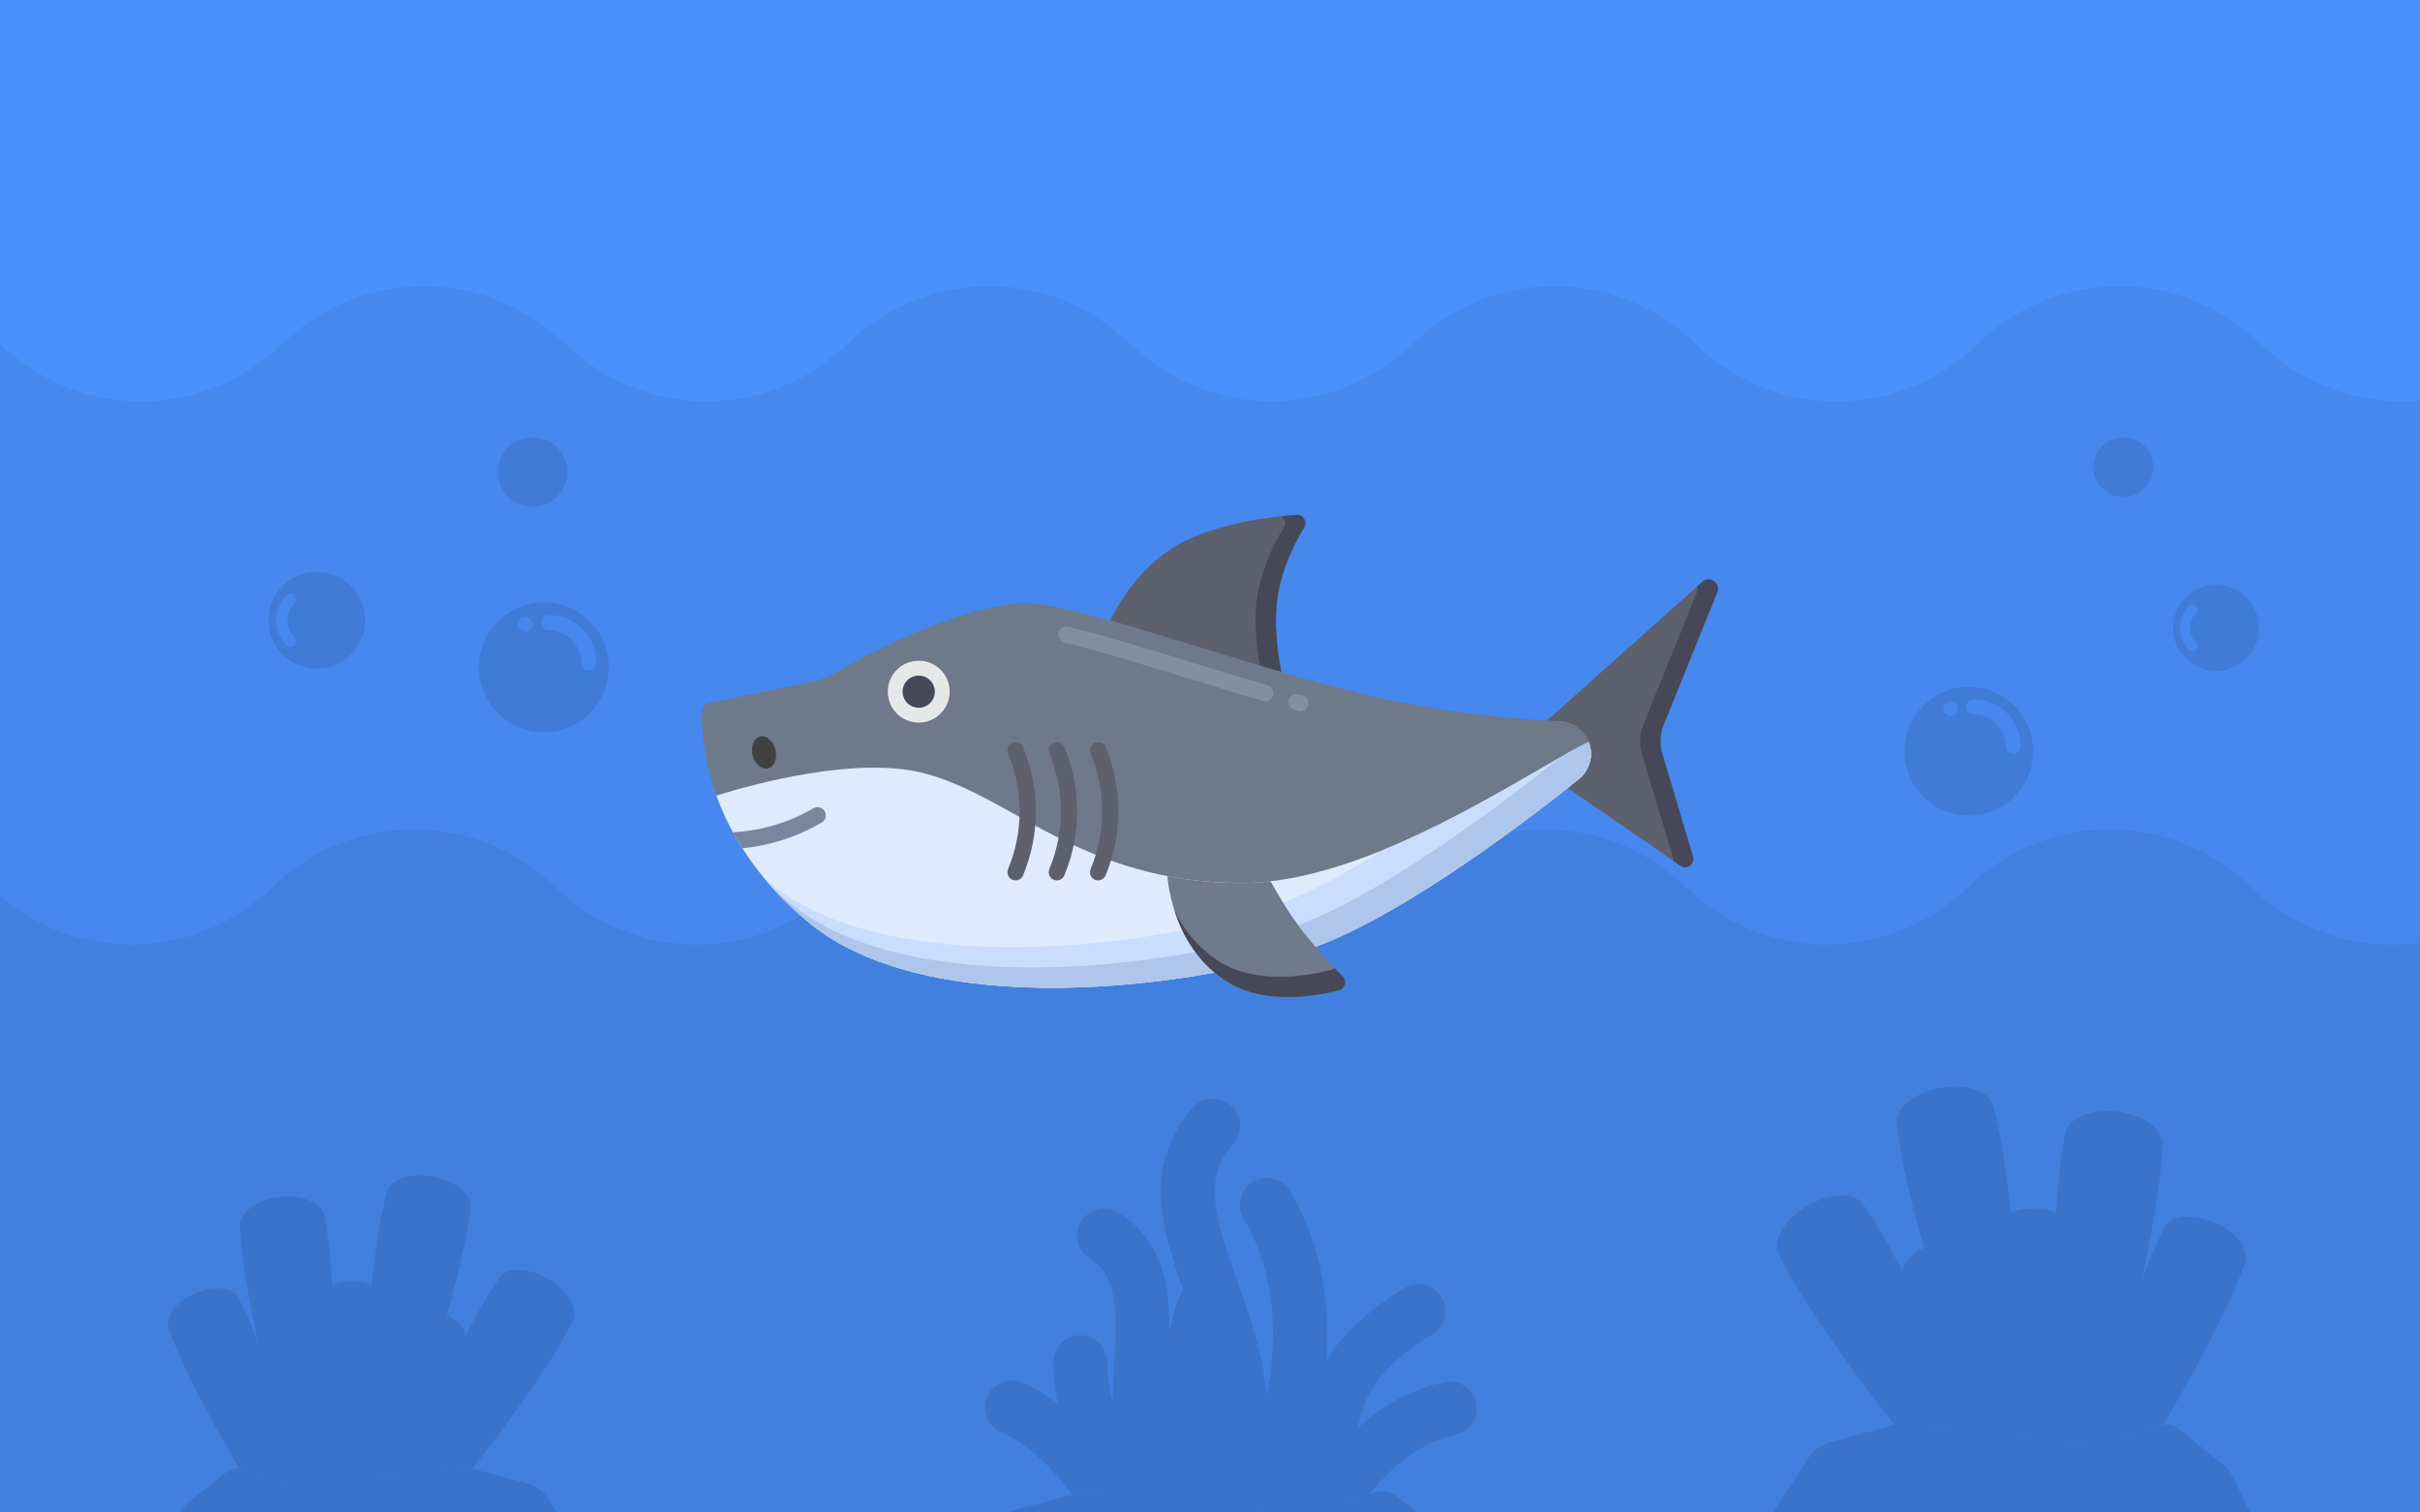 <svg width="1920" height="1200" viewBox="0 0 1920 1200" fill="none" xmlns="http://www.w3.org/2000/svg">
<g clip-path="url(#clip0_8871_726)">
<rect width="1920" height="1200" fill="#4A91FD"/>
<path d="M0 272.727C62.755 333.606 161.405 333.606 224.151 272.718C286.898 211.831 385.556 211.831 448.303 272.71L448.32 272.727C511.066 333.606 609.716 333.606 672.463 272.727L672.496 272.693C735.243 211.814 833.884 211.814 896.631 272.685L896.697 272.744C959.444 333.614 1058.08 333.614 1120.82 272.744L1120.9 272.676C1183.65 211.806 1282.28 211.806 1345.03 272.676L1345.1 272.744C1407.85 333.614 1506.48 333.614 1569.23 272.744L1569.32 272.651C1632.06 211.789 1730.69 211.78 1793.44 272.642L1793.56 272.769C1856.31 333.623 1954.92 333.623 2017.67 272.769V1211.46C2017.67 1258.15 1980.5 1296 1934.64 1296H83.04C37.181 1296 0.008 1258.15 0.008 1211.46L0 272.727Z" fill="#4688EE"/>
<path d="M-7.711 703.727C55.044 764.606 153.694 764.606 216.441 703.718C279.187 642.831 377.845 642.831 440.592 703.71L440.609 703.727C503.355 764.606 602.005 764.606 664.752 703.727L664.785 703.693C727.532 642.814 826.173 642.814 888.92 703.685L888.986 703.744C951.733 764.614 1050.37 764.614 1113.11 703.744L1113.19 703.676C1175.93 642.806 1274.57 642.806 1337.31 703.676L1337.39 703.744C1400.14 764.614 1498.77 764.614 1561.52 703.744L1561.61 703.651C1624.35 642.789 1722.98 642.78 1785.73 703.642L1785.85 703.769C1848.6 764.623 1947.21 764.623 2009.96 703.769V1642.46C2009.96 1689.15 1972.79 1727 1926.93 1727H75.329C29.471 1727 -7.703 1689.15 -7.703 1642.46L-7.711 703.727Z" fill="#4280E0"/>
<path d="M1016.57 533.149C1013.41 517.213 1009.91 491.304 1014.43 468.741C1018.79 446.969 1028.12 429.088 1034.7 418.492C1037.51 413.971 1034.02 408.186 1028.71 408.538C1009.14 409.828 971.486 414.197 940.723 428.985C906.158 445.601 887.149 479.134 880.723 492.4C919.473 503.338 967.632 518.993 1016.57 533.149Z" fill="#5C616D"/>
<path d="M1016.58 533.149C1013.42 517.213 1009.92 491.304 1014.44 468.741C1018.8 446.969 1028.13 429.088 1034.71 418.492C1037.52 413.971 1034.03 408.186 1028.72 408.538C1025.2 408.77 1021.08 409.108 1016.54 409.579C1019.35 411.392 1020.6 415.248 1018.59 418.492C1012.01 429.085 1002.68 446.969 998.316 468.741C994.243 489.088 996.687 512.135 999.525 528.154C1005.19 529.834 1010.88 531.502 1016.58 533.149Z" fill="#464857"/>
<path d="M1333.18 686.831L1218.05 607.396C1213.57 604.304 1210.89 599.209 1210.89 593.762C1210.89 589.042 1212.91 584.546 1216.43 581.406L1350.66 461.621C1355.44 457.362 1363 460.751 1363 467.148C1363 468.1 1362.82 469.044 1362.46 469.925L1319.83 575.273C1316.93 582.438 1316.56 590.38 1318.77 597.787L1343.21 679.543C1344.04 682.336 1342.94 685.348 1340.49 686.934C1338.26 688.385 1335.37 688.343 1333.18 686.831Z" fill="#5C616D"/>
<path d="M1362.44 469.931C1362.8 469.048 1362.98 468.106 1362.98 467.155C1362.98 460.757 1355.42 457.371 1350.64 461.628L1346.57 465.259C1346.73 465.862 1346.86 466.481 1346.86 467.155C1346.86 468.106 1346.67 469.051 1346.31 469.931L1303.68 575.279C1300.79 582.444 1300.41 590.386 1302.62 597.793L1327.06 679.55C1327.38 680.598 1327.34 681.659 1327.13 682.681L1333.16 686.837C1335.35 688.35 1338.24 688.388 1340.47 686.94C1342.91 685.354 1344.02 682.342 1343.19 679.55L1318.75 597.793C1316.53 590.386 1316.9 582.444 1319.81 575.279L1362.44 469.931Z" fill="#464857"/>
<path d="M562.362 557.68C559.486 558.27 557.367 560.701 557.216 563.632C556.174 583.883 558.099 662.244 641.081 731.402C737.297 811.592 946.664 783.112 1035.95 753.861C1111.04 729.264 1219.86 644.506 1252.59 618.154C1258.71 613.233 1262.25 605.82 1262.25 597.974C1262.25 584.064 1251.29 572.629 1237.39 572.091C1206.15 570.878 1148.94 566.567 1085.84 551.614C974.634 525.26 845.144 474.498 807.342 478.651C751.369 484.804 687.532 519.462 664.141 533.141C657.753 536.878 650.816 539.538 643.568 541.025L562.362 557.68Z" fill="#6E7A8A"/>
<path d="M1031.78 564.338C1031.2 564.338 1030.62 564.261 1030.05 564.103L1026.93 563.232C1023.49 562.271 1021.49 558.715 1022.45 555.284C1023.41 551.853 1026.96 549.85 1030.4 550.808L1033.5 551.672C1036.93 552.627 1038.94 556.18 1037.99 559.611C1037.19 562.468 1034.6 564.338 1031.78 564.338ZM1003.86 556.364C1003.26 556.364 1002.65 556.28 1002.05 556.103C980.465 549.792 959.499 543.362 939.222 537.142C903.513 526.191 869.964 515.902 844.574 509.839C841.111 509.014 838.973 505.534 839.798 502.068C840.627 498.605 844.097 496.473 847.57 497.292C873.357 503.448 907.096 513.796 942.815 524.75C963.239 531.015 984.167 537.432 1005.67 543.72C1009.09 544.72 1011.05 548.299 1010.05 551.72C1009.23 554.535 1006.65 556.364 1003.86 556.364Z" fill="#838FA1"/>
<path d="M641.078 731.407C737.294 811.597 946.661 783.117 1035.95 753.867C1111.03 729.269 1219.86 644.511 1252.59 618.159C1258.7 613.239 1262.25 605.825 1262.25 597.976C1262.25 594.723 1261.63 591.614 1260.53 588.741C1215.1 610.401 1088.19 700.545 985.498 700.545C857.259 700.545 802.131 630.181 731.248 613.026C677.919 600.118 597.94 622.026 568.383 631.196C579.327 661.556 600.481 697.572 641.078 731.407Z" fill="#DFEBFD"/>
<path d="M1260.54 588.742C1230.96 602.84 1166.87 645.934 1097.41 674.317C1065.31 694.412 1032.1 712.319 1003.7 721.622C914.415 750.872 705.048 779.352 608.832 699.162C608.235 698.666 607.684 698.163 607.094 697.663C616.558 708.962 627.751 720.303 641.078 731.408C737.294 811.598 946.661 783.118 1035.95 753.868C1111.03 729.27 1219.86 644.512 1252.59 618.16C1258.7 613.24 1262.25 605.826 1262.25 597.977C1262.25 594.724 1261.63 591.615 1260.54 588.742Z" fill="#C9DDFC"/>
<path d="M1260.54 588.742C1254.3 591.715 1246.48 596.014 1237.44 601.157C1237.12 601.447 1236.81 601.76 1236.47 602.034C1203.74 628.385 1094.91 713.144 1019.83 737.741C930.539 766.992 721.172 795.472 624.956 715.282C621.161 712.119 617.591 708.93 614.125 705.734C621.99 714.347 630.925 722.944 641.079 731.405C737.295 811.595 946.662 783.115 1035.95 753.864C1111.03 729.267 1219.86 644.509 1252.59 618.157C1258.7 613.236 1262.25 605.823 1262.25 597.974C1262.25 594.724 1261.63 591.615 1260.54 588.742Z" fill="#AEC6EB"/>
<path d="M926.156 695.039C927.798 712.03 935.701 755.007 973.784 778.995C1002.89 797.33 1043.15 790.565 1062.33 785.734C1067.26 784.493 1068.95 778.372 1065.37 774.777C1055.31 764.7 1037.72 745.988 1024.13 725.782C1018.53 717.463 1013.06 708.199 1008.07 699.15C1000.45 700.028 992.906 700.547 985.499 700.547C963.749 700.547 944.137 698.486 926.156 695.039Z" fill="#6F7A8A"/>
<path d="M1065.37 774.778C1063.43 772.83 1061.2 770.554 1058.77 768.009C1058 768.741 1057.04 769.319 1055.88 769.609C1036.7 774.442 996.445 781.208 967.337 762.869C949.992 751.944 938.931 737.076 931.844 722.517C937.887 741.416 949.895 763.943 973.786 778.992C1002.89 797.327 1043.15 790.562 1062.33 785.732C1067.26 784.494 1068.95 778.373 1065.37 774.778Z" fill="#464857"/>
<path d="M805.73 698.487C804.908 698.487 804.073 698.329 803.266 697.994C799.974 696.633 798.413 692.86 799.774 689.568C812.034 659.963 812.034 627.359 799.774 597.754C798.41 594.462 799.974 590.692 803.266 589.328C806.556 587.954 810.328 589.528 811.692 592.82C825.271 625.605 825.271 661.717 811.692 694.505C810.664 696.991 808.261 698.487 805.73 698.487Z" fill="#5C616D"/>
<path d="M838.48 698.487C837.658 698.487 836.823 698.329 836.016 697.994C832.724 696.633 831.163 692.86 832.524 689.568C844.784 659.963 844.784 627.359 832.524 597.754C831.16 594.462 832.724 590.692 836.016 589.328C839.306 587.954 843.078 589.528 844.442 592.82C858.021 625.605 858.021 661.717 844.442 694.505C843.414 696.991 841.011 698.487 838.48 698.487Z" fill="#5C616D"/>
<path d="M871.214 698.487C870.392 698.487 869.557 698.329 868.751 697.994C865.458 696.633 863.898 692.86 865.259 689.568C877.519 659.963 877.519 627.359 865.259 597.754C863.895 594.462 865.458 590.692 868.751 589.328C872.04 587.954 875.816 589.528 877.177 592.82C890.756 625.605 890.756 661.717 877.177 694.505C876.148 696.991 873.749 698.487 871.214 698.487Z" fill="#5C616D"/>
<path d="M728.898 573.328C742.462 573.328 753.457 562.333 753.457 548.77C753.457 535.206 742.462 524.211 728.898 524.211C715.335 524.211 704.34 535.206 704.34 548.77C704.34 562.333 715.335 573.328 728.898 573.328Z" fill="#E6E7E8"/>
<path d="M728.894 561.544C735.948 561.544 741.666 555.826 741.666 548.772C741.666 541.718 735.948 535.999 728.894 535.999C721.84 535.999 716.121 541.718 716.121 548.772C716.121 555.826 721.84 561.544 728.894 561.544Z" fill="#464857"/>
<path d="M609.323 609.657C614.295 608.417 616.914 601.756 615.174 594.778C613.434 587.8 607.993 583.149 603.021 584.389C598.05 585.629 595.43 592.29 597.171 599.268C598.911 606.246 604.352 610.897 609.323 609.657Z" fill="#414042"/>
<path d="M589.008 673.037C607.623 671.177 629.631 665.669 651.949 652.584C655.067 650.755 656.115 646.744 654.283 643.623C652.455 640.504 648.44 639.453 645.322 641.288C622.527 654.654 599.81 659.304 581.523 660.345C583.803 664.531 586.289 668.765 589.008 673.037Z" fill="#78879D"/>
<path opacity="0.1" fill-rule="evenodd" clip-rule="evenodd" d="M380 529.5C380 557.942 403.057 581 431.5 581C459.944 581 483 557.942 483 529.5C483 501.057 459.944 478 431.5 478C403.057 478 380 501.057 380 529.5ZM429.39 494.025C429.39 490.669 432.109 487.948 435.465 487.948C456.288 487.948 473.229 504.893 473.229 525.714C473.229 529.071 470.509 531.79 467.154 531.79C463.801 531.79 461.08 529.071 461.08 525.714C461.08 511.591 449.588 500.099 435.465 500.099C432.109 500.101 429.39 497.381 429.39 494.025ZM410.827 495.466C410.827 492.191 413.48 489.534 416.754 489.534C420.027 489.534 422.684 492.191 422.684 495.463C422.684 498.738 420.027 501.394 416.754 501.394C413.48 501.394 410.827 498.738 410.827 495.466Z" fill="black"/>
<path opacity="0.1" fill-rule="evenodd" clip-rule="evenodd" d="M1511 596C1511 624.165 1533.83 647 1562 647C1590.17 647 1613 624.165 1613 596C1613 567.833 1590.17 545 1562 545C1533.83 545 1511 567.833 1511 596ZM1559.91 560.87C1559.91 557.546 1562.6 554.851 1565.93 554.851C1586.55 554.851 1603.32 571.631 1603.32 592.251C1603.32 595.575 1600.63 598.268 1597.31 598.268C1593.99 598.268 1591.29 595.575 1591.29 592.251C1591.29 578.265 1579.91 566.885 1565.93 566.885C1562.6 566.886 1559.91 564.193 1559.91 560.87ZM1541.53 562.296C1541.53 559.053 1544.15 556.422 1547.4 556.422C1550.64 556.422 1553.27 559.053 1553.27 562.294C1553.27 565.537 1550.64 568.166 1547.4 568.166C1544.15 568.166 1541.53 565.537 1541.53 562.296Z" fill="black"/>
<path opacity="0.1" fill-rule="evenodd" clip-rule="evenodd" d="M395 374.5C395 389.687 407.312 402 422.5 402C437.689 402 450 389.687 450 374.5C450 359.312 437.689 347 422.5 347C407.312 347 395 359.312 395 374.5Z" fill="black"/>
<path opacity="0.1" fill-rule="evenodd" clip-rule="evenodd" d="M1661 370.672C1661 383.745 1671.6 394.343 1684.67 394.343C1697.75 394.343 1708.34 383.745 1708.34 370.672C1708.34 357.598 1697.75 347 1684.67 347C1671.6 347 1661 357.598 1661 370.672Z" fill="black"/>
<path opacity="0.1" fill-rule="evenodd" clip-rule="evenodd" d="M278.41 519.24C293.397 504.254 293.397 479.955 278.41 464.967C263.422 449.979 239.124 449.98 224.137 464.967C209.149 479.955 209.149 504.252 224.137 519.24C239.124 534.228 263.423 534.228 278.41 519.24ZM233.693 511.908C231.924 513.677 229.058 513.677 227.289 511.909C216.317 500.937 216.319 483.082 227.291 472.111C229.06 470.342 231.925 470.342 233.694 472.11C235.46 473.877 235.461 476.743 233.692 478.512C226.25 485.954 226.25 498.065 233.692 505.506C235.461 507.274 235.461 510.14 233.693 511.908Z" fill="black"/>
<path opacity="0.1" fill-rule="evenodd" clip-rule="evenodd" d="M1782.26 522.261C1795.56 508.958 1795.56 487.39 1782.26 474.087C1768.96 460.783 1747.39 460.785 1734.08 474.087C1720.78 487.39 1720.78 508.957 1734.08 522.261C1747.39 535.564 1768.96 535.564 1782.26 522.261ZM1742.57 515.752C1741 517.322 1738.45 517.323 1736.88 515.754C1727.14 506.015 1727.15 490.166 1736.88 480.428C1738.45 478.858 1741 478.858 1742.57 480.427C1744.14 481.995 1744.14 484.54 1742.57 486.11C1735.96 492.715 1735.96 503.465 1742.57 510.07C1744.14 511.639 1744.14 514.183 1742.57 515.752Z" fill="black"/>
<g opacity="0.1">
<path d="M1651.9 1117.72C1639.57 1116.26 1630.19 1105.97 1629.88 1093.55C1628.82 1050.4 1627.82 953.226 1638.27 899.831L1715.82 908.972C1713.57 963.334 1690 1057.61 1678.93 1099.34C1675.75 1111.34 1664.23 1119.17 1651.9 1117.72Z" fill="black"/>
<path d="M1715.82 908.984C1717.29 896.555 1701.12 884.433 1679.71 881.908C1658.29 879.383 1639.75 887.412 1638.28 899.84C1636.82 912.269 1652.99 924.392 1674.4 926.916C1695.81 929.441 1714.36 921.412 1715.82 908.984Z" fill="black"/>
<path d="M1582.78 1096.58C1570.57 1098.85 1558.56 1091.81 1554.57 1080.05C1540.72 1039.16 1510.87 946.686 1504.98 892.597L1581.73 878.266C1595.75 930.836 1601.28 1027.86 1603.12 1070.99C1603.65 1083.39 1594.98 1094.3 1582.78 1096.58Z" fill="black"/>
<path d="M1547.51 907.715C1568.7 903.759 1584.02 890.578 1581.73 878.276C1579.43 865.973 1560.39 859.208 1539.19 863.164C1518 867.121 1502.68 880.301 1504.97 892.604C1507.27 904.906 1526.31 911.672 1547.51 907.715Z" fill="black"/>
<path d="M1636.73 1143.94C1642.44 1102.65 1651.86 1024.47 1648.41 979.141H1578.55C1575.25 1022.44 1583.7 1095.72 1589.44 1138.18L1636.73 1143.94Z" fill="black"/>
<path d="M1613.48 999.414C1632.77 999.414 1648.4 990.337 1648.4 979.14C1648.4 967.942 1632.77 958.865 1613.48 958.865C1594.19 958.865 1578.55 967.942 1578.55 979.14C1578.55 990.337 1594.19 999.414 1613.48 999.414Z" fill="black"/>
<path d="M1670.73 1145.15L1714.07 1131.12C1714.82 1130.88 1715.58 1130.71 1716.34 1130.59C1738.38 1093.09 1768.57 1038.72 1781.01 1002.33L1716.82 974.774C1694.28 1017.92 1670.43 1101.53 1660.38 1138.82C1659.67 1141.43 1659.47 1144.07 1659.7 1146.63C1663.43 1146.79 1667.17 1146.3 1670.73 1145.15Z" fill="black"/>
<path d="M1781.01 1002.34C1785.42 992.048 1774.63 977.539 1756.91 969.931C1739.18 962.322 1721.23 964.496 1716.81 974.785C1712.4 985.074 1723.19 999.583 1740.91 1007.19C1758.64 1014.8 1776.59 1012.63 1781.01 1002.34Z" fill="black"/>
<path d="M1504.19 1130.11C1508.1 1129.06 1512.17 1128.77 1516.18 1129.26L1566.68 1135.41C1566.37 1133.58 1565.88 1131.76 1565.15 1129.99C1548.6 1090.12 1510.06 1000.91 1478.83 956.356L1411.67 996.193C1430.98 1035.22 1473.12 1092.03 1503.06 1130.42L1504.19 1130.11Z" fill="black"/>
<path d="M1456.81 995.769C1475.36 984.769 1485.22 967.125 1478.83 956.361C1472.45 945.596 1452.24 945.788 1433.69 956.789C1415.15 967.789 1405.29 985.433 1411.67 996.197C1418.06 1006.96 1438.27 1006.77 1456.81 995.769Z" fill="black"/>
<path d="M1657.27 1146.44C1660.74 1146.86 1664.24 1146.7 1667.64 1145.97C1677.43 1118.98 1690 1081.32 1693.65 1056.77L1648.44 1046.48C1640.64 1071.7 1635.52 1114.65 1632.77 1143.46L1657.27 1146.44Z" fill="black"/>
<path d="M1693.65 1056.76C1695.3 1049.52 1686.52 1041.34 1674.03 1038.5C1661.55 1035.65 1650.09 1039.23 1648.44 1046.47C1646.79 1053.72 1655.57 1061.9 1668.06 1064.74C1680.54 1067.58 1692 1064.01 1693.65 1056.76Z" fill="black"/>
<path d="M1595.86 1138.96C1591.71 1101.04 1583.1 1034.09 1570.66 996.608L1509.88 1011.76C1515.58 1045.32 1534.07 1096.86 1548.12 1133.15L1595.86 1138.96Z" fill="black"/>
<path d="M1544.67 1021.83C1561.45 1017.65 1573.09 1006.36 1570.66 996.615C1568.23 986.873 1552.66 982.368 1535.87 986.552C1519.09 990.736 1507.45 1002.03 1509.88 1011.77C1512.31 1021.51 1527.88 1026.01 1544.67 1021.83Z" fill="black"/>
<path d="M1782.81 1205.56H1408.92C1406.44 1205.56 1404.94 1202.81 1406.28 1200.72L1434.15 1157.44C1438.36 1150.9 1444.85 1146.15 1452.36 1144.12L1504.2 1130.11C1508.1 1129.06 1512.17 1128.77 1516.18 1129.26L1657.27 1146.44C1661.8 1146.99 1666.39 1146.55 1670.73 1145.14L1714.07 1131.12C1719.09 1129.49 1724.59 1130.5 1728.71 1133.79L1763.37 1161.52C1767.08 1164.49 1770.07 1168.27 1772.12 1172.57L1785.65 1201.07C1786.64 1203.16 1785.12 1205.56 1782.81 1205.56Z" fill="black"/>
</g>
<g opacity="0.1">
<path d="M245.845 1154.2C256.535 1152.94 264.666 1144.01 264.931 1133.25C265.855 1095.84 266.722 1011.6 257.657 965.316L190.437 973.241C192.384 1020.37 212.816 1102.09 222.413 1138.26C225.173 1148.67 235.156 1155.46 245.845 1154.2Z" fill="black"/>
<path d="M190.434 973.251C189.164 962.477 203.181 951.968 221.743 949.78C240.305 947.591 256.382 954.551 257.653 965.325C258.923 976.099 244.906 986.607 226.344 988.796C207.782 990.985 191.705 984.025 190.434 973.251Z" fill="black"/>
<path d="M305.768 1135.87C316.348 1137.84 326.765 1131.74 330.218 1121.54C342.223 1086.1 368.101 1005.93 373.211 959.045L306.675 946.622C294.522 992.194 289.726 1076.3 288.132 1113.69C287.675 1124.44 295.187 1133.89 305.768 1135.87Z" fill="black"/>
<path d="M336.34 972.151C317.967 968.721 304.686 957.295 306.677 946.631C308.668 935.966 325.176 930.101 343.549 933.531C361.922 936.961 375.203 948.387 373.212 959.051C371.221 969.716 354.713 975.58 336.34 972.151Z" fill="black"/>
<path d="M259 1176.92C254.047 1141.14 245.88 1073.36 248.874 1034.07H309.432C312.292 1071.6 304.967 1135.13 299.987 1171.93L259 1176.92Z" fill="black"/>
<path d="M279.155 1051.64C262.432 1051.64 248.876 1043.77 248.876 1034.07C248.876 1024.36 262.432 1016.49 279.155 1016.49C295.877 1016.49 309.434 1024.36 309.434 1034.07C309.434 1043.77 295.877 1051.64 279.155 1051.64Z" fill="black"/>
<path d="M229.523 1177.97L191.954 1165.81C191.305 1165.6 190.646 1165.46 189.985 1165.35C170.877 1132.85 144.708 1085.72 133.924 1054.17L189.571 1030.28C209.113 1067.68 229.781 1140.16 238.499 1172.49C239.109 1174.75 239.285 1177.04 239.085 1179.26C235.851 1179.4 232.613 1178.97 229.523 1177.97Z" fill="black"/>
<path d="M133.93 1054.18C130.102 1045.26 139.455 1032.68 154.821 1026.08C170.188 1019.49 185.748 1021.37 189.576 1030.29C193.404 1039.21 184.051 1051.79 168.685 1058.38C153.318 1064.98 137.758 1063.09 133.93 1054.18Z" fill="black"/>
<path d="M373.89 1164.94C370.505 1164.03 366.977 1163.78 363.498 1164.2L319.72 1169.53C319.988 1167.95 320.414 1166.37 321.052 1164.83C335.397 1130.27 368.804 1052.94 395.88 1014.32L454.094 1048.85C437.359 1082.68 400.828 1131.93 374.874 1165.21L373.89 1164.94Z" fill="black"/>
<path d="M414.961 1048.48C398.885 1038.95 390.34 1023.65 395.875 1014.32C401.41 1004.99 418.929 1005.16 435.005 1014.69C451.081 1024.23 459.626 1039.52 454.091 1048.85C448.556 1058.18 431.037 1058.02 414.961 1048.48Z" fill="black"/>
<path d="M241.191 1179.1C238.185 1179.46 235.147 1179.32 232.2 1178.69C223.715 1155.29 212.821 1122.65 209.655 1101.36L248.847 1092.44C255.605 1114.31 260.045 1151.53 262.434 1176.51L241.191 1179.1Z" fill="black"/>
<path d="M209.656 1101.35C208.226 1095.07 215.841 1087.98 226.664 1085.52C237.487 1083.06 247.419 1086.15 248.849 1092.44C250.279 1098.72 242.664 1105.81 231.841 1108.27C221.018 1110.73 211.086 1107.64 209.656 1101.35Z" fill="black"/>
<path d="M294.426 1172.61C298.023 1139.73 305.491 1081.7 316.273 1049.21L368.957 1062.35C364.014 1091.43 347.992 1136.12 335.81 1167.57L294.426 1172.61Z" fill="black"/>
<path d="M338.803 1071.07C324.254 1067.45 314.167 1057.66 316.273 1049.22C318.378 1040.77 331.878 1036.87 346.427 1040.49C360.976 1044.12 371.063 1053.91 368.958 1062.35C366.852 1070.79 353.352 1074.7 338.803 1071.07Z" fill="black"/>
<path d="M132.363 1230.34H456.476C458.631 1230.34 459.932 1227.96 458.765 1226.15L434.609 1188.63C430.959 1182.96 425.335 1178.85 418.826 1177.09L373.887 1164.94C370.503 1164.03 366.975 1163.77 363.496 1164.2L241.195 1179.09C237.269 1179.57 233.286 1179.19 229.523 1177.97L191.955 1165.81C187.603 1164.4 182.834 1165.28 179.263 1168.13L149.221 1192.17C145.999 1194.74 143.406 1198.02 141.636 1201.75L129.907 1226.45C129.048 1228.26 130.364 1230.34 132.363 1230.34Z" fill="black"/>
</g>
<g opacity="0.1">
<path d="M864.556 998.396C886.523 1012.32 886.274 1037.18 883.947 1079.91C882.178 1112.34 880.133 1150.3 896.568 1184.21L956.324 1191.49C922.312 1164.25 924.47 1124.41 926.767 1082.24C929.117 1039.12 931.781 990.244 887.523 962.179C877.523 955.838 864.273 958.804 857.932 968.806C851.588 978.806 854.554 992.054 864.556 998.396Z" fill="black"/>
<path d="M1029.47 1200.4C1034.42 1201 1039.44 1200.52 1044.19 1198.98L1087 1185.13C1102.16 1165.9 1124.87 1144.88 1154.71 1138.48C1166.29 1135.99 1173.66 1124.59 1171.18 1113.01C1168.69 1101.43 1157.27 1094.06 1145.71 1096.55C1073.74 1111.99 1035.43 1182.71 1027 1200.1L1029.47 1200.4Z" fill="black"/>
<path d="M794.078 1136.22C817.642 1146.79 836.614 1166.83 850.39 1185.76L862.215 1182.56C866.481 1181.41 870.927 1181.09 875.314 1181.63L900.936 1184.75C884.465 1156.74 854.69 1116.41 811.629 1097.09C800.833 1092.25 788.138 1097.07 783.29 1107.88C778.443 1118.68 783.273 1131.37 794.078 1136.22Z" fill="black"/>
<path d="M977.516 1194.07L1022.09 1199.5C1045.61 1143.41 1077.29 1035.43 1023.54 945.025C1017.48 934.846 1004.33 931.503 994.146 937.553C983.967 943.605 980.622 956.762 986.676 966.941C1034.13 1046.76 997.515 1149.77 977.516 1194.07Z" fill="black"/>
<path d="M945.828 1190.21L990.851 1195.7C1020.85 1126.64 999.24 1065.73 981.372 1015.37C963.422 964.798 954.442 934.836 978.546 907.172C986.325 898.244 985.394 884.7 976.466 876.921C967.536 869.141 953.995 870.073 946.212 879C904.472 926.904 923.019 979.169 940.958 1029.71C958.737 1079.82 977.035 1131.49 945.828 1190.21Z" fill="black"/>
<path d="M986.205 1195.13C941.935 1129.43 975.993 1043.7 976.487 1042.49C980.992 1031.56 975.801 1019.04 964.874 1014.51C953.937 1009.97 941.393 1015.17 936.856 1026.11C935.209 1030.08 902.386 1111.34 934.368 1188.82L986.205 1195.13Z" fill="black"/>
<path d="M1029.47 1200.4C1034.42 1201 1039.44 1200.52 1044.18 1198.98L1067.59 1191.41C1072.57 1177.57 1074 1163.89 1075.34 1151.05C1078.61 1119.66 1081.44 1092.54 1136.58 1058.58C1146.66 1052.37 1149.8 1039.16 1143.59 1029.08C1137.38 1018.99 1124.17 1015.85 1114.09 1022.07C1040.97 1067.1 1036.38 1111.19 1032.69 1146.61C1030.41 1168.43 1028.86 1183.25 1012.61 1198.34L1029.47 1200.4Z" fill="black"/>
<path d="M868.246 1181.52C870.595 1181.32 872.962 1181.34 875.312 1181.62L945.442 1190.17C878.31 1160.67 878.559 1084.76 878.609 1081.21C878.851 1069.4 869.492 1059.62 857.675 1059.34C845.789 1059.05 836.013 1068.44 835.737 1080.28C835.708 1081.44 835.203 1109.12 846.887 1141.21C852.311 1156.11 859.501 1169.57 868.246 1181.52Z" fill="black"/>
<path d="M1166.65 1265H758.105C755.39 1265 753.75 1261.99 755.22 1259.71L785.669 1212.42C790.269 1205.27 797.359 1200.09 805.564 1197.87L862.21 1182.56C866.476 1181.41 870.922 1181.09 875.308 1181.62L1029.47 1200.4C1034.42 1201 1039.44 1200.52 1044.18 1198.98L1091.54 1183.66C1097.02 1181.88 1103.03 1182.98 1107.53 1186.58L1145.4 1216.88C1149.46 1220.12 1152.73 1224.25 1154.96 1228.95L1169.75 1260.1C1170.83 1262.38 1169.17 1265 1166.65 1265Z" fill="black"/>
</g>
</g>
<defs>
<clipPath id="clip0_8871_726">
<rect width="1920" height="1200" fill="white"/>
</clipPath>
</defs>
</svg>
